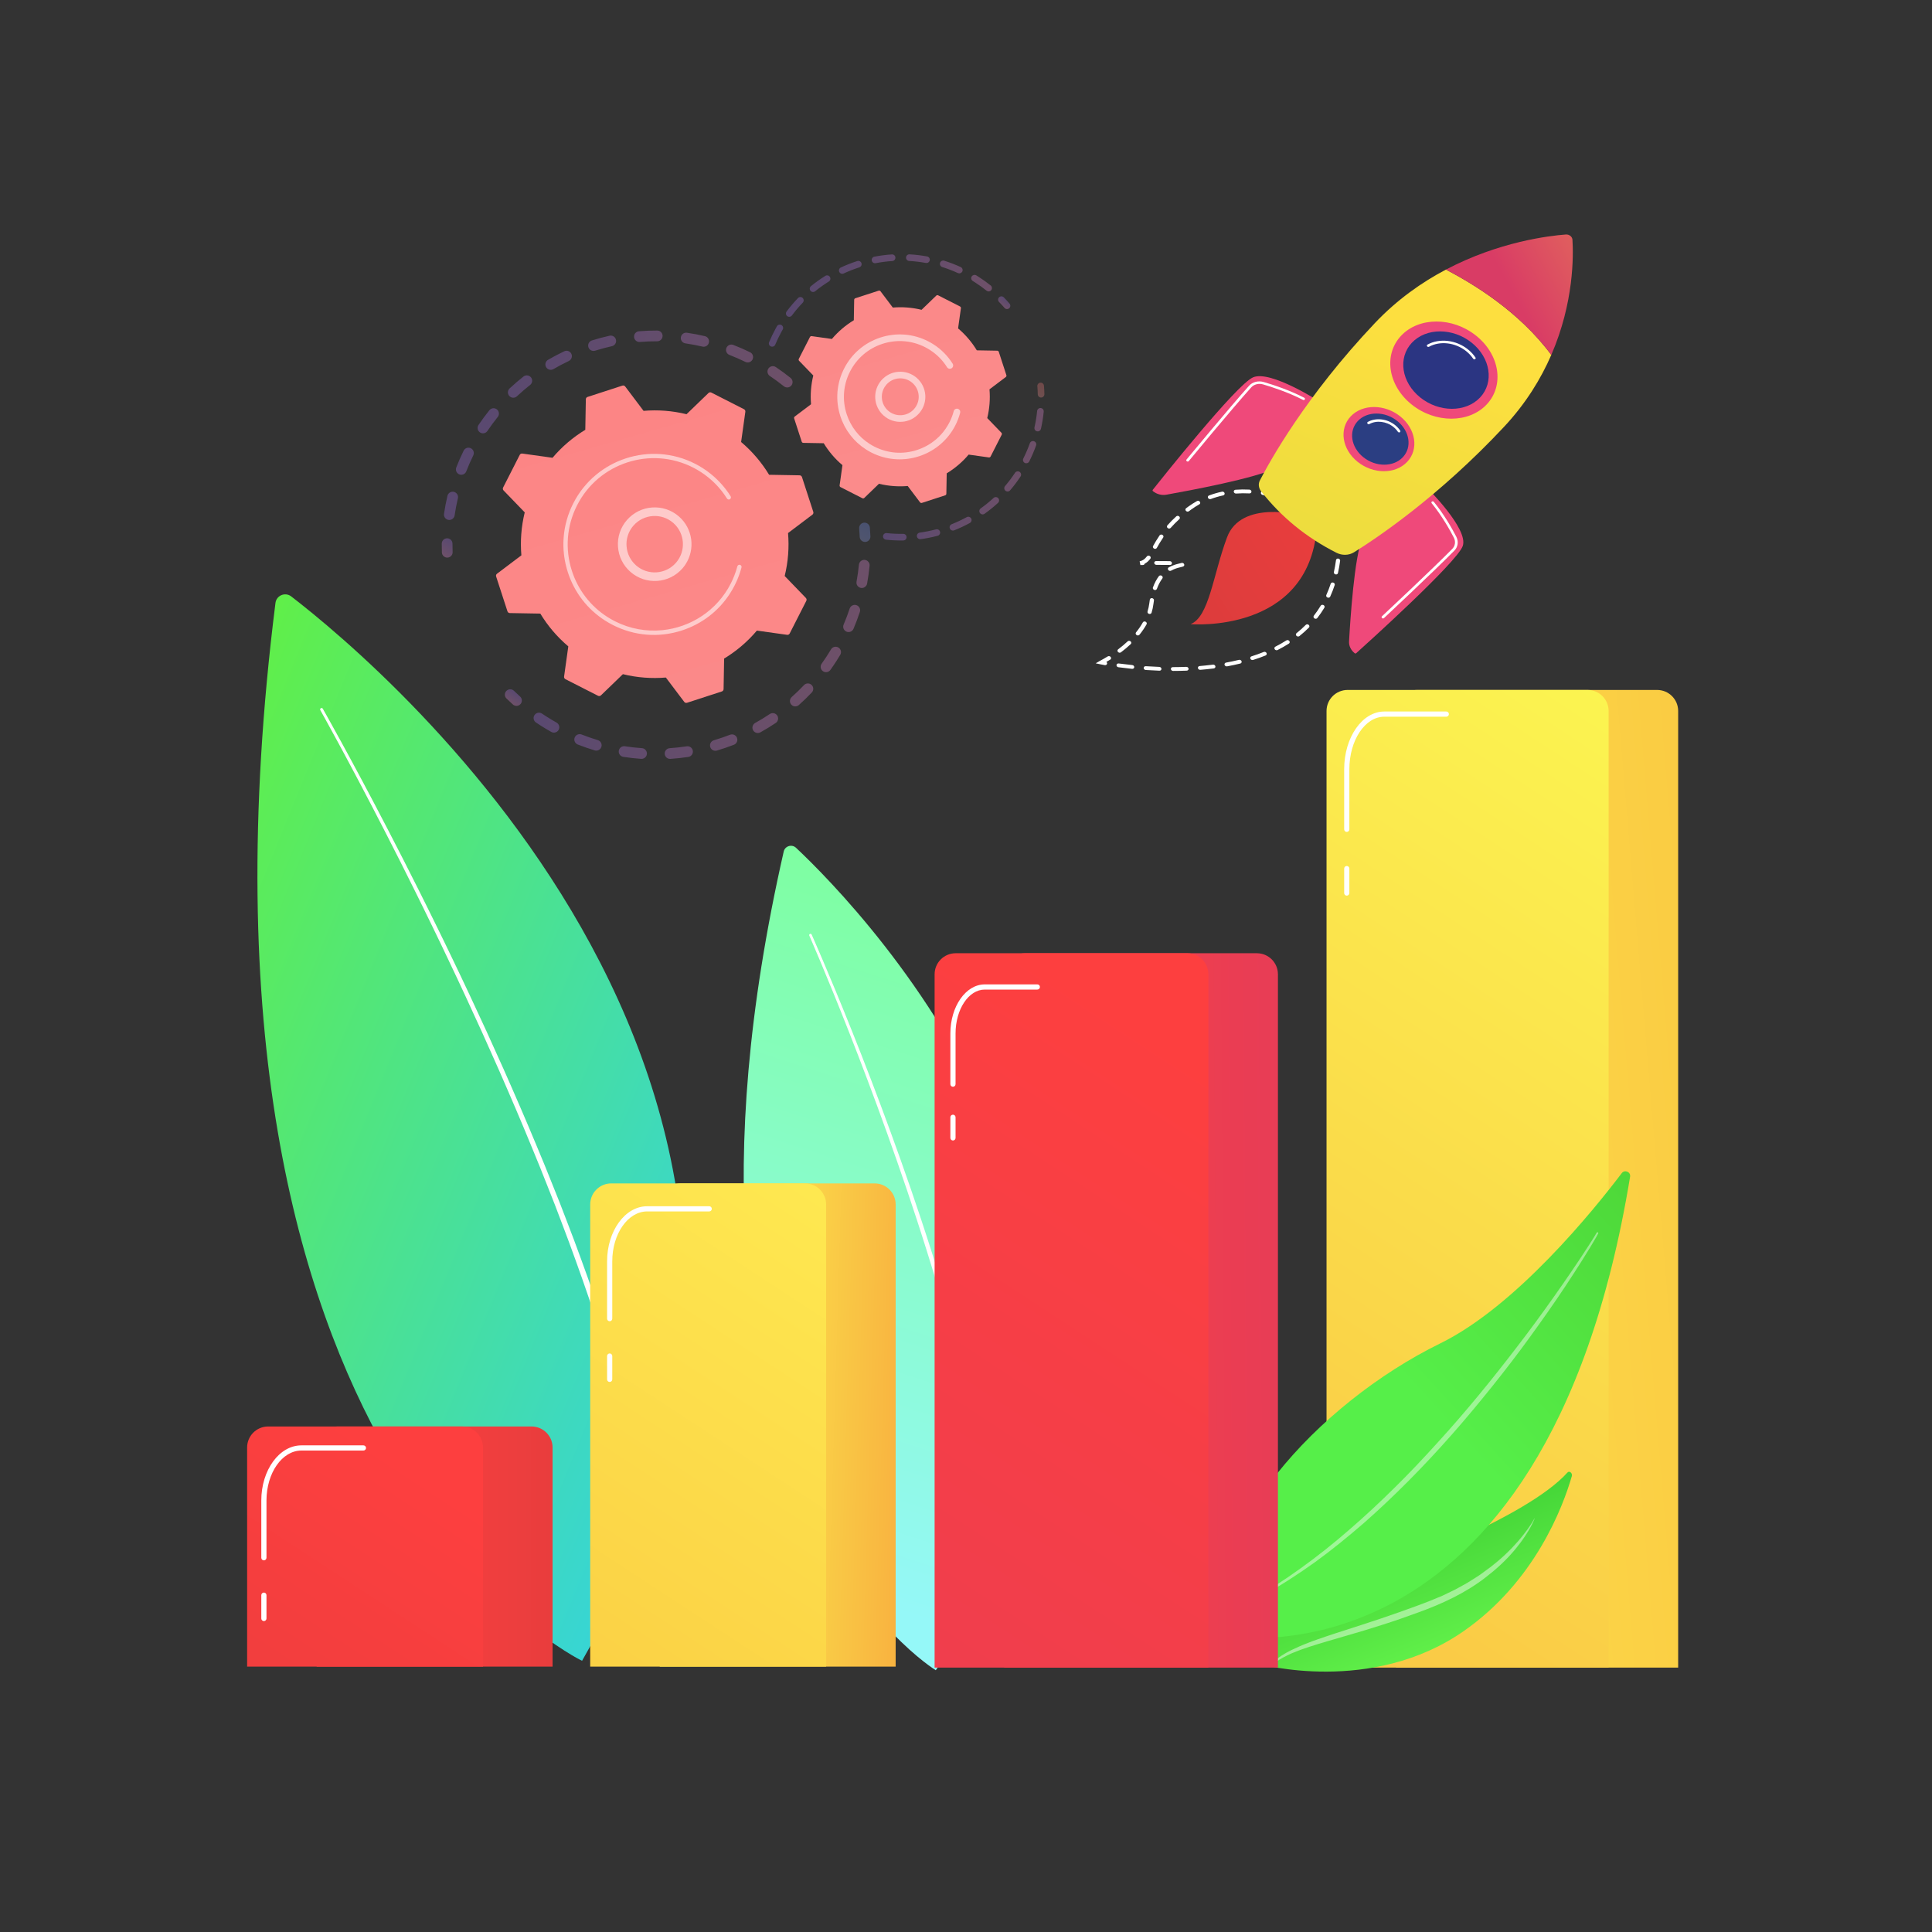 <svg width="1038" height="1038" viewBox="0 0 1038 1038" fill="none" xmlns="http://www.w3.org/2000/svg">
<rect x="0" y="0" width="1038" height="1038" fill="#333333" stroke="none"/>
<g clip-path="url(#clip0_2_598)">
<g opacity="0.3">
<path d="M425.196 207.091C424.199 208.333 422.383 208.532 421.142 207.535C418.728 205.598 416.195 203.737 413.612 202.004C412.306 201.127 411.946 199.367 412.794 198.05C412.804 198.034 412.814 198.018 412.825 198.002C413.712 196.68 415.503 196.328 416.826 197.215C419.545 199.04 422.212 200.998 424.752 203.038C425.914 203.97 426.162 205.619 425.373 206.844C425.319 206.928 425.261 207.011 425.196 207.091ZM400.461 194.431C397.668 193.066 394.789 191.809 391.903 190.692C390.419 190.117 389.68 188.447 390.254 186.962C390.836 185.473 392.5 184.739 393.985 185.314C397.021 186.488 400.052 187.812 402.992 189.247C404.423 189.946 405.016 191.673 404.317 193.104C404.266 193.208 404.21 193.308 404.149 193.403C403.369 194.615 401.788 195.079 400.461 194.431ZM377.411 186.215C374.392 185.509 371.306 184.926 368.236 184.481C366.66 184.253 365.567 182.79 365.795 181.214C366.025 179.64 367.486 178.546 369.062 178.773C372.295 179.241 375.546 179.856 378.724 180.599C380.275 180.962 381.238 182.514 380.876 184.064C380.798 184.395 380.667 184.699 380.493 184.968C379.852 185.965 378.631 186.5 377.411 186.215ZM353.102 183.361C349.998 183.347 346.857 183.469 343.766 183.721C342.179 183.85 340.787 182.667 340.658 181.081C340.53 179.493 341.712 178.102 343.298 177.972C346.552 177.707 349.858 177.58 353.126 177.593C354.718 177.6 356.004 178.896 355.997 180.489C355.994 181.058 355.827 181.589 355.54 182.035C355.024 182.836 354.124 183.365 353.102 183.361ZM328.763 185.994C325.741 186.668 322.704 187.482 319.738 188.413C318.218 188.889 316.6 188.044 316.123 186.525C315.646 185.004 316.492 183.386 318.011 182.911C321.131 181.931 324.326 181.075 327.507 180.365C329.061 180.018 330.602 180.997 330.949 182.552C331.124 183.335 330.962 184.115 330.56 184.741C330.164 185.356 329.534 185.822 328.763 185.994ZM305.613 193.946C302.811 195.274 300.031 196.739 297.35 198.301C295.974 199.103 294.208 198.637 293.407 197.261C292.605 195.885 293.07 194.12 294.446 193.317C297.267 191.673 300.195 190.132 303.144 188.734C304.583 188.052 306.302 188.666 306.985 190.105C307.428 191.04 307.323 192.093 306.802 192.903C306.52 193.341 306.118 193.707 305.613 193.946ZM240.987 279.333C239.412 279.102 238.321 277.638 238.552 276.062C239.025 272.834 239.646 269.582 240.397 266.399C240.762 264.849 242.316 263.888 243.866 264.255C245.415 264.62 246.375 266.173 246.01 267.723C245.296 270.745 244.707 273.833 244.259 276.898C244.197 277.319 244.048 277.704 243.832 278.04C243.239 278.961 242.143 279.502 240.987 279.333ZM284.815 206.824C282.379 208.741 279.997 210.787 277.735 212.907C276.572 213.996 274.747 213.936 273.659 212.774C272.569 211.611 272.635 209.791 273.792 208.698C276.175 206.466 278.683 204.311 281.249 202.293C282.5 201.308 284.313 201.524 285.298 202.776C286.079 203.768 286.105 205.114 285.458 206.12C285.289 206.382 285.074 206.62 284.815 206.824ZM246.782 254.877C245.299 254.299 244.564 252.627 245.141 251.143C246.325 248.103 247.656 245.074 249.095 242.14C249.791 240.705 251.524 240.12 252.954 240.821C254.384 241.522 254.974 243.25 254.273 244.68C252.905 247.469 251.64 250.348 250.516 253.237C250.444 253.421 250.355 253.593 250.252 253.753C249.525 254.882 248.082 255.383 246.782 254.877ZM267.42 224.025C265.476 226.437 263.61 228.965 261.875 231.54C260.985 232.861 259.194 233.21 257.872 232.32C256.569 231.441 256.212 229.684 257.058 228.369C257.069 228.352 257.081 228.334 257.093 228.318C258.918 225.607 260.882 222.945 262.928 220.406C263.928 219.166 265.744 218.971 266.984 219.97C268.142 220.903 268.389 222.55 267.601 223.773C267.545 223.859 267.484 223.943 267.42 224.025Z" fill="url(#paint0_linear_2_598)"/>
<path d="M242.722 298.259C243.029 297.781 243.2 297.208 243.178 296.597C243.124 295.111 243.102 293.6 243.108 292.104C243.117 290.512 241.832 289.213 240.24 289.206C238.647 289.198 237.347 290.482 237.342 292.076C237.334 293.649 237.358 295.239 237.414 296.803C237.471 298.394 238.807 299.639 240.398 299.582C241.379 299.547 242.228 299.026 242.722 298.259Z" fill="url(#paint1_linear_2_598)"/>
</g>
<g opacity="0.3">
<path d="M279.921 377.92C280.675 376.749 280.489 375.173 279.42 374.214C278.313 373.222 277.207 372.19 276.136 371.146C274.995 370.035 273.169 370.06 272.058 371.201C270.942 372.347 270.972 374.168 272.112 375.279C273.241 376.377 274.404 377.464 275.57 378.509C276.756 379.572 278.579 379.472 279.642 378.287C279.747 378.17 279.839 378.047 279.921 377.92Z" fill="url(#paint2_linear_2_598)"/>
<path d="M446.14 359.93C445.214 361.226 443.412 361.525 442.116 360.598C440.821 359.671 440.524 357.873 441.449 356.575C443.214 354.109 444.9 351.529 446.482 348.879C447.29 347.515 449.07 347.065 450.437 347.882C451.805 348.699 452.251 350.469 451.435 351.837C450.749 352.985 450.047 354.117 449.329 355.233C448.304 356.824 447.232 358.405 446.14 359.93ZM454.775 339.351C453.311 338.727 452.629 337.034 453.253 335.569C454.45 332.755 455.543 329.862 456.498 326.967C456.992 325.454 458.628 324.632 460.14 325.132C461.652 325.63 462.474 327.261 461.975 328.773C460.969 331.821 459.82 334.868 458.559 337.828C458.493 337.982 458.416 338.127 458.329 338.262C457.582 339.422 456.088 339.91 454.775 339.351ZM436.144 372.055C433.938 374.385 431.602 376.652 429.2 378.794C428.011 379.854 426.188 379.749 425.128 378.56C424.068 377.372 424.174 375.55 425.362 374.488C427.643 372.455 429.861 370.302 431.955 368.09C433.05 366.933 434.875 366.883 436.032 367.978C437.055 368.947 437.212 370.487 436.476 371.63C436.38 371.779 436.27 371.922 436.144 372.055ZM462.509 315.859C460.942 315.572 459.904 314.069 460.192 312.503C460.742 309.5 461.17 306.438 461.465 303.401C461.618 301.815 463.028 300.655 464.614 300.81C466.199 300.963 467.359 302.373 467.205 303.958C466.895 307.155 466.444 310.38 465.865 313.542C465.794 313.924 465.653 314.275 465.455 314.583C464.841 315.536 463.693 316.076 462.509 315.859ZM416.789 388.413C414.127 390.2 411.35 391.897 408.536 393.458C407.144 394.231 405.389 393.729 404.616 392.337C403.842 390.944 404.345 389.189 405.738 388.416C408.41 386.933 411.048 385.32 413.576 383.624C414.898 382.736 416.69 383.089 417.577 384.412C418.239 385.398 418.211 386.643 417.607 387.581C417.401 387.902 417.126 388.187 416.789 388.413ZM394.316 400.13C391.32 401.294 388.24 402.345 385.162 403.255C383.634 403.705 382.031 402.833 381.579 401.305C381.128 399.776 382.001 398.172 383.529 397.723C386.454 396.859 389.381 395.861 392.228 394.755C393.712 394.178 395.383 394.914 395.96 396.399C396.307 397.293 396.178 398.255 395.695 399.005C395.377 399.5 394.906 399.901 394.316 400.13ZM369.823 406.672C366.643 407.156 363.407 407.511 360.206 407.728C358.616 407.836 357.242 406.635 357.134 405.046C357.026 403.455 358.228 402.081 359.816 401.974C362.858 401.768 365.932 401.43 368.954 400.97C370.529 400.73 372 401.812 372.239 403.386C372.349 404.11 372.181 404.811 371.814 405.381C371.382 406.053 370.674 406.542 369.823 406.672ZM344.486 407.714C341.277 407.492 338.041 407.129 334.867 406.637C333.293 406.393 332.215 404.919 332.459 403.345C332.703 401.773 334.178 400.694 335.752 400.938C338.765 401.406 341.838 401.75 344.886 401.961C346.475 402.071 347.673 403.449 347.562 405.037C347.527 405.539 347.366 406.002 347.112 406.396C346.561 407.252 345.573 407.79 344.486 407.714ZM319.526 403.162C316.453 402.24 313.379 401.174 310.388 399.993C308.906 399.408 308.179 397.733 308.764 396.252C309.348 394.775 311.023 394.043 312.505 394.628C315.346 395.75 318.266 396.762 321.185 397.638C322.71 398.095 323.576 399.704 323.118 401.229C323.038 401.494 322.924 401.74 322.781 401.962C322.103 403.015 320.786 403.54 319.526 403.162ZM296.2 393.25C294.138 392.094 292.085 390.86 290.101 389.582C289.382 389.119 288.671 388.65 287.966 388.175C286.647 387.284 286.262 385.491 287.19 384.172C288.08 382.851 289.873 382.503 291.193 383.394C291.863 383.846 292.54 384.293 293.222 384.733C295.109 385.947 297.059 387.12 299.02 388.22C300.409 388.998 300.904 390.756 300.125 392.145C300.095 392.197 300.065 392.248 300.033 392.298C299.215 393.57 297.536 394 296.2 393.25Z" fill="url(#paint3_linear_2_598)"/>
<path d="M467.186 289.847C467.497 289.365 467.667 288.787 467.642 288.171C467.579 286.611 467.481 285.023 467.352 283.451C467.222 281.864 465.829 280.682 464.242 280.813C462.655 280.944 461.473 282.334 461.604 283.923C461.726 285.416 461.819 286.925 461.879 288.406C461.944 289.996 463.286 291.234 464.877 291.17C465.853 291.13 466.696 290.61 467.186 289.847Z" fill="url(#paint4_linear_2_598)"/>
</g>
<path d="M430.871 256.303C430.692 255.756 430.188 255.382 429.613 255.372L413.211 255.082C409.243 248.529 404.202 242.562 398.178 237.477L400.448 221.241C400.528 220.671 400.237 220.114 399.725 219.853L382.191 210.925C381.679 210.664 381.057 210.757 380.644 211.156L368.849 222.541C361.193 220.66 353.401 220.093 345.768 220.738L335.887 207.644C335.54 207.185 334.941 206.997 334.394 207.175L315.682 213.259C315.135 213.437 314.761 213.942 314.752 214.517L314.462 230.918C307.909 234.886 301.941 239.928 296.856 245.952L280.62 243.682C280.051 243.602 279.493 243.892 279.233 244.405L270.304 261.939C270.043 262.452 270.136 263.073 270.535 263.487L281.92 275.282C280.04 282.938 279.472 290.729 280.118 298.362L267.023 308.244C266.565 308.59 266.375 309.189 266.554 309.736L272.638 328.448C272.816 328.995 273.322 329.369 273.896 329.379L290.298 329.668C294.265 336.221 299.307 342.189 305.331 347.274L303.061 363.51C302.981 364.079 303.272 364.637 303.784 364.897L321.318 373.826C321.831 374.087 322.452 373.994 322.866 373.595L334.661 362.209C342.317 364.09 350.108 364.658 357.742 364.012L367.622 377.106C367.968 377.566 368.568 377.754 369.115 377.576L387.827 371.491C388.374 371.313 388.747 370.808 388.758 370.234L389.047 353.832C395.6 349.864 401.567 344.823 406.653 338.799L422.889 341.069C423.458 341.149 424.015 340.858 424.276 340.346L433.205 322.812C433.466 322.3 433.373 321.678 432.974 321.265L421.588 309.47C423.469 301.814 424.036 294.022 423.391 286.389L436.485 276.508C436.945 276.161 437.133 275.562 436.955 275.015L430.871 256.303Z" fill="url(#paint5_linear_2_598)"/>
<path opacity="0.56" d="M366.647 305.392C359.469 313.603 346.951 314.445 338.739 307.267C334.76 303.791 332.375 298.973 332.021 293.702C331.666 288.432 333.385 283.338 336.863 279.36C344.04 271.149 356.559 270.307 364.771 277.484C372.242 284.014 373.612 294.964 368.394 303.071C367.876 303.875 367.293 304.651 366.647 305.392ZM336.624 293.393C336.896 297.435 338.725 301.128 341.775 303.794C348.071 309.296 357.671 308.651 363.173 302.355C368.679 296.06 368.03 286.46 361.734 280.958C355.439 275.456 345.839 276.1 340.337 282.396C339.838 282.967 339.387 283.567 338.984 284.193C337.234 286.912 336.404 290.108 336.624 293.393Z" fill="white"/>
<path opacity="0.56" d="M392.195 318.874C393.091 317.481 393.922 316.036 394.684 314.54C394.924 314.07 395.156 313.595 395.381 313.116C396.488 310.758 397.406 308.315 398.12 305.826C398.13 305.792 398.139 305.758 398.149 305.724C398.176 305.628 398.203 305.531 398.23 305.434C398.282 305.247 398.333 305.058 398.383 304.87C398.514 304.374 398.302 303.869 397.893 303.605C397.794 303.541 397.682 303.491 397.562 303.459C396.947 303.296 396.317 303.665 396.153 304.28C395.315 307.449 394.129 310.548 392.628 313.493C385.181 328.122 370.978 337.101 355.737 338.576C347.26 339.397 338.462 337.896 330.326 333.753C328.899 333.027 327.519 332.234 326.192 331.378C317.255 325.624 310.624 317.043 307.293 306.798C303.467 295.031 304.451 282.478 310.066 271.452C321.665 248.68 349.607 239.601 372.368 251.191C373.772 251.906 375.134 252.689 376.449 253.537C382.15 257.207 386.984 262.085 390.587 267.836C390.68 267.984 390.801 268.104 390.94 268.193C391.303 268.427 391.785 268.446 392.177 268.201C392.716 267.86 392.882 267.151 392.541 266.61C388.758 260.573 383.684 255.451 377.699 251.598C376.318 250.708 374.889 249.887 373.416 249.136C349.519 236.966 320.176 246.516 308.01 270.404C302.115 281.98 301.082 295.158 305.1 307.512C308.596 318.267 315.557 327.275 324.939 333.317C326.333 334.214 327.781 335.046 329.279 335.809C340.855 341.704 354.034 342.738 366.387 338.721C377.144 335.222 386.154 328.258 392.195 318.874Z" fill="white"/>
<g opacity="0.3">
<path d="M542.539 165.232C542.956 164.584 542.918 163.715 542.387 163.103C541.398 161.959 540.36 160.83 539.303 159.747C538.617 159.044 537.49 159.03 536.785 159.717C536.077 160.402 536.068 161.532 536.754 162.236C537.762 163.267 538.75 164.344 539.695 165.435C540.338 166.178 541.462 166.259 542.207 165.616C542.339 165.501 542.449 165.372 542.539 165.232Z" fill="url(#paint6_linear_2_598)"/>
<path d="M532.554 155.887C531.94 156.655 530.82 156.782 530.051 156.167C528.11 154.619 526.068 153.153 523.981 151.809C523.541 151.526 523.095 151.247 522.646 150.971C521.809 150.456 521.547 149.359 522.062 148.521C522.58 147.748 523.673 147.421 524.513 147.936C524.983 148.225 525.448 148.517 525.909 148.814C528.097 150.222 530.239 151.76 532.273 153.384C532.994 153.959 533.149 154.98 532.661 155.739C532.628 155.789 532.592 155.838 532.554 155.887ZM514.665 146.713C511.928 145.461 509.089 144.366 506.227 143.462C505.288 143.165 504.769 142.166 505.065 141.227C505.362 140.295 506.362 139.769 507.3 140.066C510.3 141.013 513.277 142.16 516.147 143.473C517.041 143.883 517.435 144.94 517.026 145.835C516.99 145.913 516.948 145.988 516.902 146.059C516.43 146.792 515.48 147.086 514.665 146.713ZM497.448 141.28C494.492 140.737 491.471 140.375 488.467 140.203C487.486 140.146 486.735 139.304 486.791 138.323C486.848 137.337 487.688 136.589 488.671 136.646C491.821 136.827 494.991 137.208 498.09 137.776C499.057 137.954 499.699 138.882 499.521 139.849C499.477 140.085 499.39 140.301 499.267 140.491C498.888 141.08 498.179 141.414 497.448 141.28ZM479.422 140.244C476.418 140.443 473.399 140.831 470.453 141.397C469.485 141.581 468.552 140.949 468.367 139.983C468.183 139.019 468.814 138.084 469.78 137.898C472.872 137.304 476.035 136.898 479.186 136.689C480.167 136.623 481.016 137.368 481.082 138.349C481.106 138.744 481.002 139.119 480.802 139.429C480.507 139.887 480.007 140.205 479.422 140.244ZM461.689 143.639C458.825 144.563 455.993 145.672 453.268 146.935C452.377 147.35 451.317 146.961 450.903 146.069C450.489 145.176 450.875 144.117 451.77 143.704C454.625 142.379 457.595 141.217 460.595 140.248C461.531 139.947 462.535 140.461 462.837 141.396C463.007 141.925 462.917 142.475 462.639 142.909C462.424 143.243 462.096 143.507 461.689 143.639ZM445.317 151.237C442.767 152.827 440.293 154.591 437.962 156.483C437.199 157.103 436.077 156.986 435.457 156.222C434.838 155.459 434.954 154.341 435.718 153.716C438.161 151.733 440.757 149.882 443.432 148.214C444.267 147.694 445.366 147.948 445.886 148.782C446.262 149.386 446.233 150.129 445.872 150.69C445.734 150.904 445.549 151.093 445.317 151.237ZM431.307 162.603C429.231 164.763 427.264 167.084 425.46 169.5C424.871 170.287 423.755 170.449 422.967 169.86C422.179 169.273 422.029 168.166 422.605 167.367C424.498 164.835 426.561 162.402 428.737 160.135C429.419 159.426 430.547 159.403 431.256 160.085C431.88 160.684 431.972 161.63 431.521 162.332C431.46 162.427 431.389 162.517 431.307 162.603ZM414.179 186.138C413.271 185.759 412.844 184.716 413.224 183.808C414.274 181.296 415.481 178.798 416.805 176.39C417.004 176.023 417.208 175.661 417.414 175.299C417.875 174.436 418.991 174.149 419.846 174.64C420.7 175.128 420.995 176.216 420.507 177.07C420.312 177.408 420.121 177.75 419.931 178.1C418.663 180.404 417.512 182.787 416.509 185.182C416.468 185.281 416.419 185.374 416.363 185.461C415.904 186.174 414.987 186.477 414.179 186.138Z" fill="url(#paint7_linear_2_598)"/>
</g>
<g opacity="0.3">
<path d="M548.307 255.995C546.593 258.583 544.705 261.088 542.699 263.444C542.06 264.191 540.937 264.282 540.188 263.643C539.438 263.004 539.361 261.881 539.988 261.132C541.903 258.887 543.702 256.497 545.337 254.027C545.879 253.207 546.985 252.983 547.805 253.526C548.618 254.065 548.846 255.157 548.32 255.975C548.316 255.981 548.311 255.988 548.307 255.995ZM550.59 248.714C549.711 248.273 549.356 247.202 549.797 246.324C551.123 243.679 552.303 240.927 553.303 238.144C553.636 237.224 554.655 236.737 555.582 237.071C556.508 237.403 556.988 238.422 556.656 239.349C555.608 242.265 554.372 245.149 552.981 247.921C552.952 247.979 552.921 248.035 552.886 248.089C552.4 248.843 551.413 249.126 550.59 248.714ZM536.222 270.16C533.932 272.259 531.495 274.235 528.978 276.034C528.177 276.606 527.064 276.421 526.493 275.621C525.92 274.821 526.106 273.713 526.905 273.136C529.307 271.42 531.631 269.535 533.817 267.534C534.543 266.87 535.669 266.919 536.332 267.643C536.891 268.253 536.945 269.146 536.518 269.81C536.436 269.936 536.338 270.054 536.222 270.16ZM557.136 231.733C556.177 231.517 555.575 230.562 555.791 229.603C556.443 226.717 556.923 223.763 557.218 220.821C557.318 219.844 558.191 219.13 559.167 219.227C560.146 219.325 560.861 220.198 560.762 221.177C560.454 224.262 559.95 227.362 559.266 230.388C559.218 230.597 559.136 230.789 559.026 230.96C558.632 231.571 557.886 231.902 557.136 231.733ZM521.077 280.981C518.357 282.463 515.516 283.795 512.634 284.939C511.72 285.302 510.684 284.854 510.321 283.94C509.958 283.026 510.404 281.99 511.32 281.627C514.069 280.537 516.778 279.267 519.372 277.852C520.236 277.381 521.317 277.699 521.789 278.564C522.112 279.156 522.063 279.852 521.721 280.381C521.566 280.624 521.349 280.833 521.077 280.981ZM503.776 287.853C500.773 288.643 497.696 289.256 494.629 289.678C493.655 289.812 492.757 289.132 492.623 288.157C492.488 287.184 493.169 286.284 494.145 286.15C497.069 285.747 500.005 285.161 502.871 284.408C503.822 284.158 504.796 284.727 505.046 285.678C505.178 286.181 505.082 286.69 504.821 287.096C504.588 287.457 504.225 287.736 503.776 287.853ZM485.326 290.386C482.22 290.434 479.083 290.291 476.005 289.963C475.026 289.858 474.318 288.98 474.423 288.002C474.527 287.024 475.406 286.317 476.382 286.42C479.318 286.735 482.309 286.871 485.27 286.823C486.254 286.808 487.064 287.594 487.079 288.577C487.085 288.942 486.98 289.282 486.797 289.567C486.485 290.051 485.945 290.376 485.326 290.386Z" fill="url(#paint8_linear_2_598)"/>
<path d="M560.844 212.772C561.03 212.483 561.134 212.138 561.126 211.768C561.091 210.244 561.011 208.714 560.888 207.221C560.807 206.241 559.947 205.51 558.967 205.591C557.989 205.674 557.259 206.531 557.337 207.512C557.455 208.936 557.531 210.396 557.565 211.85C557.587 212.834 558.404 213.613 559.386 213.59C560 213.575 560.535 213.252 560.844 212.772Z" fill="url(#paint9_linear_2_598)"/>
</g>
<path d="M536.624 189.041C536.505 188.675 536.167 188.425 535.782 188.418L524.807 188.224C522.152 183.84 518.778 179.847 514.747 176.444L516.266 165.58C516.319 165.199 516.125 164.826 515.782 164.651L504.049 158.676C503.707 158.502 503.29 158.564 503.014 158.831L495.121 166.45C489.998 165.191 484.785 164.811 479.677 165.243L473.065 156.481C472.833 156.174 472.432 156.048 472.066 156.167L459.545 160.238C459.179 160.357 458.929 160.695 458.922 161.08L458.728 172.055C454.343 174.71 450.35 178.084 446.947 182.115L436.083 180.596C435.702 180.543 435.329 180.737 435.154 181.08L429.179 192.813C429.005 193.156 429.067 193.571 429.334 193.848L436.953 201.741C435.694 206.864 435.315 212.078 435.747 217.186L426.985 223.797C426.678 224.029 426.551 224.43 426.67 224.796L430.742 237.317C430.861 237.683 431.199 237.933 431.584 237.94L442.559 238.134C445.214 242.519 448.588 246.512 452.619 249.915L451.099 260.779C451.046 261.16 451.24 261.533 451.583 261.707L463.316 267.682C463.659 267.857 464.075 267.795 464.352 267.527L472.244 259.909C477.367 261.167 482.581 261.547 487.689 261.115L494.301 269.877C494.533 270.184 494.934 270.31 495.3 270.192L507.821 266.12C508.187 266.001 508.437 265.663 508.444 265.278L508.638 254.303C513.023 251.648 517.016 248.274 520.419 244.243L531.283 245.762C531.664 245.815 532.037 245.621 532.211 245.278L538.186 233.545C538.361 233.202 538.298 232.786 538.031 232.51L530.413 224.617C531.671 219.494 532.051 214.28 531.619 209.173L540.381 202.56C540.688 202.329 540.815 201.927 540.696 201.562L536.624 189.041Z" fill="url(#paint10_linear_2_598)"/>
<path opacity="0.56" d="M493.827 222.044C491.459 224.755 488.177 226.381 484.586 226.621C480.996 226.863 477.527 225.692 474.817 223.323C469.224 218.435 468.654 209.922 473.539 204.312C478.43 198.72 486.957 198.147 492.548 203.035C495.258 205.403 496.883 208.685 497.125 212.275C497.321 215.194 496.583 218.032 495.028 220.448C494.67 221.004 494.269 221.538 493.827 222.044ZM477.16 220.641C479.154 222.383 481.706 223.245 484.348 223.067C486.988 222.89 489.402 221.694 491.144 219.701C492.884 217.706 493.747 215.156 493.57 212.513C493.393 209.873 492.196 207.459 490.204 205.717C486.09 202.121 479.818 202.543 476.221 206.656C475.897 207.028 475.605 207.416 475.346 207.819C472.731 211.881 473.418 217.37 477.16 220.641Z" fill="white"/>
<path opacity="0.56" d="M511.609 231.427C512.219 230.479 512.786 229.493 513.309 228.468C514.346 226.433 515.177 224.29 515.78 222.094C515.806 221.995 515.833 221.896 515.859 221.798C516.062 221.032 515.735 220.252 515.104 219.845C514.95 219.746 514.778 219.669 514.593 219.62C513.642 219.368 512.671 219.939 512.416 220.887C511.873 222.942 511.104 224.949 510.135 226.85L510.134 226.851C510.082 226.956 510.027 227.06 509.973 227.163C507.637 231.643 504.274 235.371 500.189 238.117C497.972 239.607 495.54 240.808 492.942 241.679C492.921 241.686 492.9 241.693 492.879 241.7C492.814 241.721 492.75 241.743 492.685 241.764C485.067 244.24 476.94 243.603 469.802 239.968C468.878 239.498 467.986 238.985 467.126 238.431C461.341 234.706 457.048 229.15 454.891 222.518C452.414 214.899 453.053 206.774 456.687 199.636C460.322 192.504 466.52 187.203 474.137 184.724C481.755 182.248 489.882 182.885 497.02 186.52C497.928 186.982 498.81 187.49 499.661 188.037C503.352 190.414 506.48 193.571 508.813 197.294C508.957 197.523 509.143 197.709 509.357 197.845C509.919 198.207 510.664 198.236 511.267 197.858C512.099 197.333 512.354 196.237 511.831 195.402C509.221 191.236 505.719 187.703 501.592 185.044C500.638 184.43 499.653 183.863 498.637 183.345C490.649 179.278 481.558 178.565 473.034 181.337C464.513 184.109 457.576 190.026 453.513 198.019C449.445 206.005 448.731 215.096 451.504 223.619C453.916 231.04 458.719 237.255 465.192 241.422C466.152 242.041 467.152 242.616 468.184 243.142C483.647 251.014 502.412 245.714 511.609 231.427Z" fill="white"/>
<path d="M156.456 320.432C205.885 358.468 484.495 591.565 312.722 892.299C312.722 892.299 89.8 786.059 147.999 323.939C148.508 319.896 153.227 317.947 156.456 320.432Z" fill="url(#paint11_linear_2_598)"/>
<path d="M173.433 380.78C173.433 380.78 188.227 406.762 208.843 446.569C211.406 451.553 214.075 456.743 216.838 462.116C219.56 467.509 222.375 473.084 225.268 478.816C228.123 484.567 231.092 490.457 234.04 496.521C235.524 499.548 237.023 502.608 238.536 505.698C240.029 508.797 241.537 511.926 243.057 515.081C249.148 527.698 255.273 540.817 261.424 554.18C264.453 560.884 267.505 567.642 270.569 574.425C273.55 581.246 276.619 588.061 279.549 594.936C282.478 601.812 285.47 608.661 288.288 615.553C289.715 618.991 291.139 622.423 292.558 625.844C293.972 629.269 295.32 632.708 296.697 636.12C298.062 639.536 299.423 642.939 300.776 646.325C302.087 649.728 303.392 653.114 304.688 656.48C307.322 663.195 309.763 669.891 312.184 676.469C317.015 689.631 321.427 702.451 325.404 714.677C329.368 726.907 332.907 738.542 335.898 749.364C337.483 754.75 338.778 759.974 340.047 764.933C340.681 767.412 341.299 769.828 341.9 772.176C342.472 774.532 342.961 776.837 343.472 779.062C344.451 783.52 345.466 787.672 346.228 791.55C346.968 795.433 347.648 799 348.261 802.221C348.565 803.833 348.852 805.358 349.123 806.793C349.341 808.238 349.546 809.593 349.736 810.854C350.118 813.375 350.442 815.52 350.705 817.258C351.23 820.735 351.51 822.59 351.51 822.59C351.66 823.581 350.978 824.506 349.987 824.656C348.996 824.806 348.071 824.124 347.921 823.132L347.92 823.125L347.909 823.049C347.909 823.049 347.638 821.21 347.132 817.762C346.88 816.038 346.568 813.912 346.201 811.412C346.018 810.162 345.821 808.818 345.611 807.385C345.349 805.96 345.07 804.445 344.776 802.845C344.18 799.644 343.521 796.101 342.804 792.243C342.064 788.39 341.073 784.257 340.119 779.822C339.622 777.609 339.146 775.316 338.587 772.97C337.999 770.632 337.395 768.226 336.775 765.757C335.534 760.817 334.269 755.614 332.714 750.244C329.783 739.457 326.309 727.849 322.411 715.641C318.5 703.437 314.156 690.633 309.394 677.482C307.008 670.908 304.601 664.217 302.002 657.503C300.723 654.139 299.436 650.754 298.142 647.353C296.806 643.967 295.463 640.564 294.114 637.149C292.755 633.737 291.425 630.298 290.029 626.873C288.627 623.451 287.22 620.018 285.81 616.579C283.027 609.686 280.069 602.834 277.175 595.955C274.279 589.076 271.243 582.257 268.296 575.431C265.265 568.642 262.246 561.88 259.251 555.17C253.164 541.794 247.103 528.662 241.073 516.03C239.568 512.871 238.076 509.738 236.597 506.635C235.098 503.541 233.614 500.477 232.146 497.446C229.226 491.375 226.286 485.477 223.458 479.718C220.592 473.978 217.804 468.394 215.107 462.993C212.37 457.613 209.725 452.414 207.186 447.424C202.075 437.46 197.338 428.351 193.084 420.308C188.841 412.259 185.086 405.271 181.981 399.524C175.757 388.035 172.095 381.536 172.095 381.536C171.886 381.166 172.017 380.697 172.387 380.489C172.757 380.28 173.225 380.41 173.433 380.78Z" fill="white"/>
<path d="M427.689 455.497C462.052 487.787 654.35 683.861 502.77 897.36C502.77 897.36 342.944 800.866 421.066 457.507C421.749 454.503 425.444 453.387 427.689 455.497Z" fill="url(#paint12_linear_2_598)"/>
<path d="M436.08 502.117C436.08 502.117 445.289 522.763 457.857 554.241C461.002 562.109 464.352 570.655 467.83 579.72C471.292 588.791 474.917 598.367 478.532 608.325C482.181 618.269 485.82 628.593 489.46 639.104C491.242 644.373 493.039 649.684 494.843 655.015C496.581 660.368 498.386 665.723 500.083 671.113C501.778 676.504 503.523 681.879 505.133 687.274C505.952 689.967 506.77 692.655 507.585 695.335C508.372 698.023 509.157 700.704 509.939 703.374C510.714 706.046 511.485 708.707 512.254 711.355C512.989 714.013 513.719 716.657 514.446 719.286C515.931 724.535 517.273 729.754 518.608 734.884C521.269 745.146 523.641 755.121 525.73 764.617C527.808 774.115 529.61 783.135 531.061 791.502C531.855 795.673 532.443 799.701 533.031 803.528C533.325 805.442 533.612 807.306 533.89 809.118C534.146 810.934 534.344 812.705 534.563 814.418C534.971 817.847 535.427 821.047 535.714 824.024C535.984 827.002 536.232 829.738 536.455 832.209C536.564 833.445 536.668 834.615 536.765 835.715C536.822 836.82 536.877 837.855 536.927 838.819C537.027 840.745 537.112 842.384 537.182 843.713C537.32 846.37 537.393 847.788 537.393 847.788C537.44 848.689 536.748 849.457 535.847 849.504C534.946 849.551 534.177 848.859 534.131 847.958L534.13 847.95L534.127 847.88C534.127 847.88 534.061 846.478 533.938 843.849C533.876 842.534 533.8 840.912 533.711 839.006C533.666 838.053 533.618 837.028 533.567 835.935C533.477 834.844 533.38 833.685 533.278 832.459C533.069 830.009 532.838 827.296 532.586 824.342C532.318 821.389 531.88 818.208 531.494 814.802C531.285 813.101 531.098 811.342 530.853 809.537C530.585 807.734 530.31 805.88 530.028 803.977C529.463 800.17 528.9 796.163 528.131 792.009C526.731 783.678 524.984 774.689 522.963 765.217C520.932 755.746 518.62 745.792 516.019 735.545C514.714 730.422 513.403 725.21 511.949 719.966C511.238 717.34 510.523 714.698 509.803 712.043C509.051 709.396 508.294 706.737 507.535 704.067C506.769 701.398 505.999 698.719 505.228 696.032C504.428 693.353 503.626 690.667 502.823 687.974C501.244 682.582 499.53 677.206 497.865 671.816C496.2 666.425 494.425 661.069 492.717 655.715C490.944 650.382 489.177 645.069 487.425 639.798C483.844 629.282 480.264 618.951 476.67 608.999C473.111 599.034 469.539 589.448 466.127 580.368C462.7 571.293 459.398 562.737 456.296 554.859C443.903 523.342 434.814 502.676 434.814 502.676C434.66 502.326 434.819 501.918 435.168 501.764C435.517 501.611 435.925 501.77 436.08 502.117Z" fill="white"/>
<path d="M901.625 895.939H750.071V381.994C750.071 375.747 755.135 370.684 761.381 370.684H890.315C896.562 370.684 901.625 375.747 901.625 381.994V895.939Z" fill="url(#paint13_linear_2_598)"/>
<path d="M864.26 895.939H712.705V381.994C712.705 375.747 717.769 370.684 724.015 370.684H852.95C859.196 370.684 864.26 375.747 864.26 381.994V895.939Z" fill="url(#paint14_linear_2_598)"/>
<path d="M723.573 446.969C722.804 446.969 722.182 446.346 722.182 445.577V413.293C722.182 396.189 731.846 382.273 743.726 382.273H777.054C777.822 382.273 778.445 382.896 778.445 383.665C778.445 384.434 777.822 385.057 777.054 385.057H743.726C733.381 385.057 724.965 397.723 724.965 413.293V445.577C724.965 446.346 724.342 446.969 723.573 446.969Z" fill="white"/>
<path d="M723.573 481.201C722.804 481.201 722.182 480.578 722.182 479.81V466.656C722.182 465.887 722.805 465.265 723.573 465.265C724.342 465.265 724.965 465.887 724.965 466.656V479.81C724.965 480.578 724.342 481.201 723.573 481.201Z" fill="white"/>
<path d="M676.63 894.009C676.63 894.009 685.106 867.761 717.385 854.568C747.334 842.327 819.869 815.842 842.184 791.105C843.173 790.009 844.949 791.501 844.499 793.053C839.674 809.709 824.624 849.789 786.272 876.434C736.815 910.793 676.63 894.009 676.63 894.009Z" fill="url(#paint15_linear_2_598)"/>
<path opacity="0.45" d="M824.543 815.831C823.249 819.001 821.537 821.99 819.662 824.862C817.798 827.749 815.683 830.462 813.485 833.112C809.032 838.367 803.93 843.063 798.457 847.26C787.58 855.784 774.794 861.7 761.969 866.318C758.762 867.499 755.538 868.635 752.315 869.768C749.082 870.874 745.84 871.954 742.583 872.984C739.334 874.039 736.07 875.035 732.809 876.044L722.995 878.928C716.461 880.856 709.903 882.668 703.468 884.773C700.237 885.796 697.075 886.974 693.968 888.282C690.901 889.664 687.914 891.213 685.152 893.138L685.139 893.147C684.928 893.294 684.639 893.242 684.492 893.032C684.353 892.832 684.394 892.561 684.577 892.408C687.244 890.204 690.197 888.37 693.271 886.802C696.362 885.285 699.518 883.901 702.721 882.682L705.122 881.756L707.541 880.901C709.153 880.325 710.77 879.772 712.389 879.232C715.622 878.124 718.868 877.086 722.112 876.044C728.594 873.948 735.069 871.875 741.51 869.712C747.949 867.543 754.358 865.302 760.731 862.961C763.895 861.749 767.126 860.622 770.2 859.294L774.864 857.372C776.392 856.675 777.89 855.913 779.406 855.187C780.919 854.455 782.441 853.74 783.887 852.884L788.299 850.444C789.742 849.583 791.142 848.654 792.567 847.762C793.272 847.305 793.998 846.876 794.686 846.395L796.735 844.928C802.237 841.065 807.42 836.717 812.111 831.864C813.236 830.611 814.441 829.419 815.537 828.134C816.629 826.847 817.745 825.572 818.759 824.217C820.841 821.552 822.806 818.769 824.438 815.785C824.451 815.756 824.486 815.744 824.514 815.757C824.541 815.769 824.552 815.803 824.543 815.831Z" fill="white"/>
<path d="M875.795 632.213C876.218 629.64 872.903 628.207 871.327 630.284C856.094 650.375 814.499 701.804 773.805 721.761C707.546 754.254 644.305 824.488 657.146 878.825C657.146 878.825 829.701 912.596 875.795 632.213Z" fill="url(#paint16_linear_2_598)"/>
<path opacity="0.43" d="M858.666 662.694C858.316 663.415 857.973 663.976 857.63 664.599L856.579 666.411L854.44 670.007C852.997 672.393 851.518 674.757 850.039 677.12C847.064 681.836 844.03 686.515 840.954 691.166C834.782 700.456 828.359 709.576 821.8 718.598C815.254 727.631 808.452 736.478 801.466 745.178C794.472 753.871 787.353 762.468 779.954 770.827C765.191 787.57 749.498 803.521 732.742 818.301C724.286 825.598 715.635 832.679 706.591 839.243C697.502 845.737 688.133 851.849 678.358 857.245C678.134 857.369 677.852 857.288 677.728 857.063C677.607 856.845 677.681 856.571 677.893 856.443L677.898 856.44C687.407 850.67 696.591 844.404 705.448 837.7C714.326 831.022 722.808 823.834 731.089 816.437C739.371 809.033 747.355 801.299 755.157 793.39C762.96 785.476 770.427 777.241 777.853 768.971C792.637 752.361 806.521 734.965 819.926 717.212C826.61 708.319 833.114 699.29 839.458 690.15C842.638 685.585 845.777 680.99 848.857 676.357L853.424 669.373L855.671 665.859L856.774 664.092C857.125 663.508 857.514 662.884 857.799 662.364L857.849 662.273C857.971 662.05 858.251 661.968 858.473 662.09C858.689 662.209 858.772 662.475 858.666 662.694Z" fill="white"/>
<path d="M686.593 895.939H539.5V523.452C539.5 517.206 544.563 512.142 550.81 512.142H675.283C681.53 512.142 686.593 517.206 686.593 523.452L686.593 895.939Z" fill="url(#paint17_linear_2_598)"/>
<path d="M649.228 895.939H502.134V523.452C502.134 517.206 507.198 512.142 513.444 512.142H637.917C644.164 512.142 649.227 517.206 649.227 523.452L649.228 895.939Z" fill="url(#paint18_linear_2_598)"/>
<path d="M511.996 583.881C511.227 583.881 510.604 583.258 510.604 582.489V555.26C510.604 540.714 518.891 528.88 529.078 528.88H557.326C558.095 528.88 558.717 529.503 558.717 530.272C558.717 531.04 558.094 531.663 557.326 531.663H529.078C520.426 531.663 513.388 542.249 513.388 555.26V582.489C513.388 583.258 512.765 583.881 511.996 583.881Z" fill="white"/>
<path d="M511.996 612.753C511.227 612.753 510.604 612.13 510.604 611.361V600.268C510.604 599.499 511.227 598.876 511.996 598.876C512.765 598.876 513.388 599.499 513.388 600.268V611.361C513.388 612.13 512.765 612.753 511.996 612.753Z" fill="white"/>
<path d="M481.207 895.413H354.459V647.112C354.459 640.865 359.523 635.802 365.769 635.802H469.897C476.143 635.802 481.207 640.866 481.207 647.112L481.207 895.413Z" fill="url(#paint19_linear_2_598)"/>
<path d="M443.841 895.413H317.094V647.112C317.094 640.865 322.158 635.802 328.404 635.802H432.531C438.778 635.802 443.841 640.866 443.841 647.112L443.841 895.413Z" fill="url(#paint20_linear_2_598)"/>
<path d="M327.557 709.86C326.788 709.86 326.165 709.237 326.165 708.468V677.701C326.165 661.365 335.83 648.075 347.709 648.075H381.037C381.806 648.075 382.429 648.698 382.429 649.466C382.429 650.235 381.806 650.858 381.037 650.858H347.709C337.364 650.858 328.948 662.9 328.948 677.701V708.468C328.948 709.237 328.326 709.86 327.557 709.86Z" fill="white"/>
<path d="M327.557 742.482C326.788 742.482 326.165 741.859 326.165 741.091V728.556C326.165 727.787 326.788 727.164 327.557 727.164C328.326 727.164 328.948 727.787 328.948 728.556V741.091C328.948 741.859 328.326 742.482 327.557 742.482Z" fill="white"/>
<path d="M296.882 895.413H170.134V777.707C170.134 771.461 175.198 766.397 181.444 766.397H285.572C291.818 766.397 296.882 771.461 296.882 777.707L296.882 895.413Z" fill="url(#paint21_linear_2_598)"/>
<path d="M259.516 895.413H132.769V777.707C132.769 771.461 137.832 766.397 144.079 766.397H248.206C254.452 766.397 259.516 771.461 259.516 777.707L259.516 895.413Z" fill="url(#paint22_linear_2_598)"/>
<path d="M141.779 838.33C141.01 838.33 140.387 837.707 140.387 836.938V806.171C140.387 789.836 150.052 776.545 161.932 776.545H195.26C196.028 776.545 196.651 777.168 196.651 777.937C196.651 778.705 196.028 779.328 195.26 779.328H161.932C151.587 779.328 143.171 791.37 143.171 806.171V836.938C143.17 837.707 142.548 838.33 141.779 838.33Z" fill="white"/>
<path d="M141.779 870.952C141.01 870.952 140.387 870.33 140.387 869.561V857.026C140.387 856.257 141.01 855.634 141.779 855.634C142.548 855.634 143.171 856.257 143.171 857.026V869.561C143.171 870.329 142.548 870.952 141.779 870.952Z" fill="white"/>
<path d="M588.675 356.381L590.928 355.076C590.991 355.038 591.118 354.97 591.305 354.871C591.964 354.52 593.337 353.789 595.168 352.665C595.664 352.361 596.362 352.5 596.73 352.975C597.098 353.451 596.994 354.082 596.499 354.385C595.718 354.865 595.019 355.274 594.419 355.616C594.697 355.848 594.856 356.194 594.807 356.544C594.732 357.098 594.174 357.459 593.561 357.351C592.157 357.102 591.397 356.945 591.397 356.945L588.675 356.381ZM599.883 357.609C599.862 357.515 599.856 357.42 599.864 357.322C599.913 356.765 600.45 356.38 601.064 356.462C603.444 356.783 605.887 357.071 608.322 357.316C608.938 357.378 609.419 357.88 609.392 358.444C609.366 359.004 608.847 359.409 608.232 359.346C605.767 359.098 603.298 358.808 600.891 358.483C600.383 358.414 599.98 358.049 599.883 357.609ZM600.408 349.801C600.331 349.452 600.45 349.09 600.756 348.859C602.586 347.478 604.307 346.032 605.868 344.561C606.283 344.171 606.988 344.185 607.446 344.591C607.898 344.999 607.936 345.646 607.521 346.035C605.907 347.555 604.134 349.047 602.247 350.471C601.788 350.817 601.081 350.738 600.67 350.292C600.534 350.144 600.446 349.975 600.408 349.801ZM610.18 340.526C610.12 340.256 610.176 339.974 610.359 339.747C611.776 337.998 613.005 336.197 614.013 334.392C614.284 333.904 614.954 333.739 615.506 334.022C616.061 334.307 616.288 334.932 616.015 335.419C614.957 337.314 613.668 339.204 612.186 341.034C611.831 341.472 611.135 341.539 610.632 341.184C610.388 341.012 610.235 340.775 610.18 340.526ZM614.491 359.084C614.475 359.015 614.468 358.944 614.468 358.872C614.471 358.309 614.974 357.887 615.591 357.929C618.012 358.094 620.457 358.219 622.857 358.302C623.472 358.324 623.987 358.799 624.008 359.36C624.028 359.924 623.544 360.365 622.927 360.343C620.501 360.259 618.028 360.133 615.579 359.966C615.041 359.93 614.594 359.553 614.491 359.084ZM616.523 328.988C616.489 328.833 616.494 328.672 616.541 328.516C616.989 327.053 617.309 325.559 617.495 324.075C617.577 323.414 617.669 322.775 617.771 322.156C617.862 321.605 618.43 321.257 619.039 321.379C619.647 321.5 620.071 322.043 619.979 322.596C619.881 323.191 619.792 323.806 619.713 324.443C619.514 326.031 619.173 327.628 618.695 329.19C618.533 329.722 617.918 330.003 617.323 329.817C616.903 329.685 616.605 329.357 616.523 328.988ZM612.698 303.586L612.293 301.565C613.845 301.266 615.012 300.474 616.198 298.916C616.539 298.468 617.231 298.384 617.745 298.728C618.259 299.07 618.4 299.712 618.059 300.16C617.12 301.393 616.14 302.267 615.02 302.844C614.912 303.253 614.523 303.552 614.031 303.561L612.698 303.586ZM619.405 316.126C619.368 315.957 619.376 315.78 619.438 315.611C620.277 313.298 621.351 311.259 622.629 309.548C622.965 309.099 623.656 309.009 624.174 309.349C624.691 309.688 624.836 310.329 624.501 310.78C623.329 312.346 622.341 314.228 621.562 316.373C621.372 316.896 620.742 317.15 620.155 316.94C619.759 316.797 619.483 316.479 619.405 316.126ZM629.098 359.581C629.089 359.537 629.083 359.492 629.078 359.446C629.036 358.882 629.499 358.424 630.113 358.424C632.544 358.421 634.977 358.371 637.344 358.277C637.958 358.253 638.504 358.691 638.578 359.255C638.647 359.818 638.206 360.294 637.595 360.319C635.196 360.413 632.732 360.463 630.272 360.466C629.706 360.467 629.209 360.082 629.098 359.581ZM620.145 302.597C620.135 302.554 620.13 302.51 620.126 302.465C620.08 301.901 620.542 301.441 621.157 301.439C623.994 301.428 626.464 301.444 628.497 301.486C629.112 301.499 629.627 301.971 629.663 302.53C629.692 303.094 629.217 303.541 628.601 303.528C626.588 303.486 624.138 303.47 621.321 303.482C620.755 303.484 620.255 303.099 620.145 302.597ZM619.433 293.996C619.385 293.779 619.41 293.552 619.524 293.347C620.495 291.613 621.591 289.719 623.024 287.627C623.341 287.164 624.026 287.05 624.556 287.373C625.084 287.696 625.254 288.333 624.939 288.795C623.547 290.828 622.477 292.678 621.527 294.376C621.254 294.863 620.584 295.028 620.032 294.744C619.711 294.579 619.5 294.298 619.433 293.996ZM627.489 305.839C627.401 305.445 627.57 305.038 627.952 304.823C630.191 303.561 632.308 303.065 633.573 302.768C633.969 302.675 634.29 302.603 634.516 302.524C635.045 302.268 635.795 302.444 636.11 302.947C636.426 303.447 636.318 304.04 635.788 304.295C635.693 304.34 635.577 304.389 635.44 304.437C635.159 304.536 634.76 304.633 634.266 304.749C633.041 305.036 631.19 305.47 629.215 306.583C628.707 306.87 628.011 306.708 627.662 306.222C627.575 306.1 627.518 305.971 627.489 305.839ZM643.619 358.997C643.616 358.982 643.612 358.967 643.609 358.952C643.512 358.39 643.928 357.894 644.536 357.844C646.675 357.668 648.802 357.45 650.859 357.196L651.668 357.094C652.271 357.017 652.863 357.407 652.989 357.966C652.99 357.968 652.99 357.97 652.99 357.97C653.114 358.528 652.728 359.04 652.127 359.118L651.307 359.221C649.218 359.479 647.059 359.7 644.888 359.879C644.296 359.927 643.738 359.536 643.619 358.997ZM626.977 283.089C626.915 282.807 626.979 282.511 627.181 282.28C628.639 280.624 630.252 278.99 631.973 277.423C632.395 277.039 633.101 277.064 633.552 277.477C634.001 277.889 634.023 278.536 633.603 278.92C631.933 280.439 630.37 282.023 628.958 283.626C628.586 284.051 627.884 284.094 627.394 283.722C627.17 283.552 627.03 283.326 626.977 283.089ZM636.921 273.992C636.844 273.643 636.964 273.28 637.272 273.048C637.663 272.755 638.061 272.46 638.468 272.165C639.954 271.087 641.514 270.089 643.107 269.199C643.615 268.914 644.31 269.077 644.658 269.564C645.004 270.056 644.873 270.677 644.364 270.962C642.842 271.813 641.35 272.768 639.928 273.8C639.53 274.088 639.141 274.376 638.758 274.663C638.298 275.009 637.593 274.927 637.182 274.481C637.047 274.334 636.959 274.165 636.921 273.992ZM657.906 357.135C657.789 356.605 658.136 356.103 658.709 355.999C661.072 355.567 663.402 355.071 665.634 354.524C666.217 354.381 666.851 354.708 667.048 355.253C667.265 355.805 666.93 356.358 666.347 356.5C664.071 357.057 661.697 357.563 659.29 358.003C658.695 358.112 658.083 357.752 657.921 357.198C657.915 357.177 657.911 357.156 657.906 357.135ZM648.962 267.285C648.861 266.832 649.101 266.378 649.573 266.201C651.805 265.364 654.147 264.68 656.532 264.168C657.122 264.041 657.745 264.384 657.925 264.934C658.086 265.493 657.771 266.033 657.182 266.159C654.905 266.648 652.67 267.301 650.539 268.1C649.983 268.309 649.316 268.052 649.05 267.528C649.009 267.448 648.98 267.367 648.962 267.285ZM671.733 353.731C671.628 353.258 671.896 352.789 672.398 352.63C674.646 351.917 676.85 351.126 678.949 350.279C679.498 350.058 680.172 350.299 680.451 350.818C680.727 351.336 680.515 351.937 679.965 352.158C677.816 353.025 675.558 353.835 673.257 354.565C672.688 354.746 672.035 354.459 671.797 353.925C671.769 353.861 671.747 353.796 671.733 353.731ZM662.884 264.281C662.88 264.263 662.876 264.246 662.874 264.228C662.781 263.666 663.2 263.173 663.809 263.127C666.242 262.945 668.743 262.919 671.241 263.051C671.859 263.084 672.368 263.569 672.37 264.13C672.377 264.693 671.883 265.123 671.267 265.091C668.871 264.965 666.474 264.988 664.145 265.163C663.554 265.207 663.002 264.816 662.884 264.281ZM684.714 348.473C684.623 348.063 684.811 347.643 685.216 347.437C687.269 346.394 689.257 345.262 691.127 344.071C691.617 343.76 692.318 343.889 692.693 344.359C693.067 344.83 692.974 345.463 692.486 345.775C690.56 347 688.514 348.166 686.401 349.239C685.878 349.504 685.189 349.316 684.862 348.818C684.789 348.708 684.74 348.591 684.714 348.473ZM677.449 265.047C677.425 264.939 677.42 264.826 677.437 264.713C677.514 264.16 678.073 263.8 678.685 263.91C680.324 264.204 684.84 265.164 686.218 266.031L686.227 266.018L688.918 267.694C689.443 268.022 689.61 268.66 689.286 269.119C688.964 269.578 688.277 269.685 687.753 269.358L684.975 267.628C684.462 267.394 682.082 266.574 678.402 265.913C677.916 265.826 677.542 265.468 677.449 265.047ZM696.27 341.093C696.195 340.755 696.306 340.4 696.598 340.168C698.343 338.773 700.006 337.281 701.541 335.733C701.941 335.33 702.645 335.323 703.114 335.717C703.582 336.113 703.64 336.759 703.241 337.162C701.654 338.762 699.936 340.304 698.131 341.746C697.683 342.104 696.977 342.041 696.553 341.605C696.404 341.453 696.31 341.275 696.27 341.093ZM705.718 331.564C705.659 331.301 705.71 331.025 705.886 330.799C707.214 329.093 708.457 327.283 709.578 325.42C709.865 324.94 710.541 324.793 711.087 325.09C711.631 325.388 711.839 326.019 711.551 326.497C710.392 328.424 709.109 330.295 707.736 332.059C707.389 332.503 706.695 332.581 706.184 332.233C705.934 332.062 705.774 331.819 705.718 331.564ZM693.469 272.541C693.415 272.293 693.456 272.032 693.611 271.813C693.933 271.353 694.62 271.246 695.147 271.573L701.373 275.453C701.899 275.781 702.066 276.418 701.741 276.878C701.419 277.337 700.732 277.444 700.207 277.116L693.98 273.237C693.705 273.067 693.53 272.811 693.469 272.541ZM712.536 320.245C712.494 320.053 712.51 319.852 712.595 319.665C713.469 317.736 714.261 315.7 714.947 313.614C715.121 313.085 715.741 312.816 716.333 313.012C716.927 313.208 717.263 313.795 717.089 314.325C716.382 316.471 715.567 318.567 714.667 320.556C714.436 321.064 713.787 321.275 713.214 321.029C712.853 320.874 712.609 320.573 712.536 320.245ZM705.925 280.3C705.87 280.053 705.911 279.792 706.066 279.572C706.388 279.113 707.076 279.006 707.6 279.333L713.828 283.213C714.354 283.541 714.52 284.178 714.196 284.638C713.874 285.097 713.187 285.204 712.662 284.877L706.433 280.997C706.16 280.826 705.984 280.571 705.925 280.3ZM716.66 307.749C716.631 307.617 716.63 307.481 716.66 307.345C717.119 305.279 717.5 303.116 717.79 300.919C717.863 300.365 718.419 300.001 719.031 300.107C719.643 300.212 720.086 300.746 720.006 301.302C719.71 303.551 719.319 305.766 718.85 307.883C718.729 308.428 718.141 308.748 717.536 308.599C717.083 308.488 716.748 308.144 716.66 307.749ZM718.406 294.646C718.388 294.564 718.38 294.477 718.385 294.39C718.489 292.443 718.532 290.425 718.513 288.386C718.307 288.058 718.295 287.651 718.52 287.331C718.843 286.872 719.53 286.765 720.055 287.092L720.734 287.515L720.741 288.078C720.771 290.302 720.729 292.507 720.616 294.63C720.586 295.19 720.062 295.591 719.446 295.525C718.925 295.469 718.506 295.098 718.406 294.646Z" fill="white"/>
<path d="M698.452 276.739C698.452 276.739 666.822 268.449 659.26 288.666C651.698 308.883 649.696 331.349 639.659 335.35C639.659 335.35 702.942 340.708 707.471 283.704L698.452 276.739Z" fill="url(#paint23_linear_2_598)"/>
<path d="M709.325 216.001C709.325 216.001 682.605 198.602 673.174 202.756C664.203 206.708 623.308 258.159 619.339 263.171C619.16 263.397 619.217 263.714 619.462 263.911C621.484 265.536 624.159 266.231 626.677 265.783C638.835 263.617 675.054 256.861 685.045 251.552C697.109 245.14 709.325 216.001 709.325 216.001Z" fill="url(#paint24_linear_2_598)"/>
<path d="M637.361 247.405C637.321 247.227 637.359 247.04 637.483 246.891C637.714 246.611 660.671 218.822 671.092 207.245C672.946 205.184 676.036 204.402 678.961 205.253C684.599 206.894 692.947 209.69 700.71 213.69C701.072 213.876 701.221 214.285 701.041 214.604C700.861 214.923 700.423 215.031 700.061 214.844C692.012 210.696 683.165 207.851 678.608 206.525C676.243 205.837 673.745 206.47 672.245 208.136C661.842 219.694 638.9 247.463 638.67 247.742C638.436 248.027 637.98 248.067 637.651 247.832C637.495 247.72 637.396 247.566 637.361 247.405Z" fill="white"/>
<path d="M766.68 262.073C766.68 262.073 789.043 284.101 785.901 293.306C782.912 302.063 733.442 346.627 728.622 350.956C728.405 351.15 728.057 351.142 727.812 350.946C725.789 349.321 724.672 346.971 724.802 344.605C725.435 333.181 727.643 299.105 731.946 289.227C737.143 277.298 766.68 262.073 766.68 262.073Z" fill="url(#paint25_linear_2_598)"/>
<path d="M742.296 331.698C742.251 331.493 742.308 331.279 742.472 331.125C742.74 330.875 769.318 306.027 780.262 294.904C781.841 293.3 782.173 290.927 781.105 288.859C779.051 284.874 774.772 277.175 769.207 270.387C768.952 270.084 769.012 269.666 769.328 269.458C769.644 269.25 770.103 269.329 770.353 269.634C776.003 276.525 780.338 284.325 782.419 288.359C783.736 290.919 783.327 293.854 781.378 295.837C770.416 306.978 743.817 331.843 743.551 332.094C743.278 332.348 742.817 332.338 742.519 332.071C742.401 331.964 742.326 331.833 742.296 331.698Z" fill="white"/>
<path d="M776.868 144.828C763.893 151.668 750.632 160.961 738.665 173.597C701.512 212.828 682.083 248.026 676.862 258.188C675.918 260.026 676.214 262.253 677.585 264.006C688.394 277.825 701.889 288.814 718.055 296.993C721.095 298.531 724.716 298.421 727.421 296.743C739.161 289.461 772.758 267.08 808.056 229.337C819.847 216.729 827.934 203.412 833.46 190.679C815.956 167.051 791.301 152.415 776.868 144.828Z" fill="url(#paint26_linear_2_598)"/>
<path d="M833.46 190.679C845.666 162.554 845.367 137.282 844.827 128.814C844.722 127.159 843.096 125.853 841.308 125.986C832.187 126.667 805.211 129.886 776.868 144.828C791.301 152.415 815.956 167.05 833.46 190.679Z" fill="url(#paint27_linear_2_598)"/>
<path d="M798.738 217.31C789.149 227.498 771.084 227.492 758.39 217.294C745.695 207.097 743.177 190.57 752.767 180.382C762.356 170.192 780.421 170.199 793.116 180.397C805.811 190.594 808.328 207.12 798.738 217.31Z" fill="url(#paint28_linear_2_598)"/>
<path d="M795.197 213.558C787.556 221.677 773.162 221.672 763.046 213.546C752.931 205.421 750.925 192.252 758.566 184.133C766.207 176.015 780.601 176.02 790.717 184.145C800.832 192.271 802.838 205.44 795.197 213.558Z" fill="url(#paint29_linear_2_598)"/>
<path d="M766.627 185.808C766.57 185.548 766.681 185.28 766.934 185.141C773.409 181.573 782.344 182.626 788.662 187.702C790.255 188.983 791.618 190.452 792.712 192.071C792.93 192.394 792.833 192.801 792.493 192.979C792.155 193.157 791.703 193.039 791.484 192.716C790.473 191.221 789.215 189.863 787.741 188.679C781.917 184.001 773.696 183.022 767.751 186.299C767.416 186.483 766.962 186.374 766.738 186.054C766.681 185.975 766.646 185.892 766.627 185.808Z" fill="white"/>
<path d="M756.044 248.121C749.709 254.852 737.774 254.847 729.388 248.111C721.001 241.374 719.338 230.456 725.673 223.725C732.008 216.993 743.942 216.998 752.329 223.735C760.715 230.472 762.378 241.389 756.044 248.121Z" fill="url(#paint30_linear_2_598)"/>
<path d="M753.704 245.642C748.656 251.006 739.147 251.002 732.464 245.635C725.782 240.266 724.457 231.567 729.505 226.204C734.552 220.84 744.062 220.844 750.744 226.211C757.427 231.579 758.752 240.278 753.704 245.642Z" fill="url(#paint31_linear_2_598)"/>
<path d="M734.586 227.34C734.528 227.08 734.64 226.812 734.894 226.673C739.259 224.266 745.283 224.974 749.543 228.394C750.615 229.256 751.532 230.246 752.269 231.338C752.489 231.658 752.39 232.068 752.05 232.246C751.712 232.423 751.259 232.306 751.041 231.982C750.388 231.015 749.573 230.137 748.622 229.372C744.858 226.349 739.548 225.714 735.71 227.831C735.375 228.015 734.921 227.906 734.696 227.586C734.641 227.508 734.605 227.424 734.586 227.34Z" fill="white"/>
</g>
<defs>
<linearGradient id="paint0_linear_2_598" x1="260.386" y1="210.789" x2="403.525" y2="264.862" gradientUnits="userSpaceOnUse">
<stop stop-color="#B37CFF"/>
<stop offset="1" stop-color="#F895E7"/>
</linearGradient>
<linearGradient id="paint1_linear_2_598" x1="242.86" y1="290.356" x2="237.66" y2="298.433" gradientUnits="userSpaceOnUse">
<stop stop-color="#B37CFF"/>
<stop offset="1" stop-color="#F895E7"/>
</linearGradient>
<linearGradient id="paint2_linear_2_598" x1="277.593" y1="372.016" x2="274.025" y2="377.558" gradientUnits="userSpaceOnUse">
<stop stop-color="#B37CFF"/>
<stop offset="1" stop-color="#F895E7"/>
</linearGradient>
<linearGradient id="paint3_linear_2_598" x1="310.813" y1="321.384" x2="445.636" y2="372.316" gradientUnits="userSpaceOnUse">
<stop stop-color="#B37CFF"/>
<stop offset="1" stop-color="#F895E7"/>
</linearGradient>
<linearGradient id="paint4_linear_2_598" x1="467.186" y1="282" x2="462.052" y2="289.975" gradientUnits="userSpaceOnUse">
<stop stop-color="#7C99FF"/>
<stop offset="1" stop-color="#95A5F8"/>
</linearGradient>
<linearGradient id="paint5_linear_2_598" x1="223.591" y1="-156.68" x2="518.245" y2="875.717" gradientUnits="userSpaceOnUse">
<stop stop-color="#FF7C7C"/>
<stop offset="1" stop-color="#F89595"/>
</linearGradient>
<linearGradient id="paint6_linear_2_598" x1="540.803" y1="160.659" x2="538.265" y2="164.601" gradientUnits="userSpaceOnUse">
<stop stop-color="#B37CFF"/>
<stop offset="1" stop-color="#F895E7"/>
</linearGradient>
<linearGradient id="paint7_linear_2_598" x1="426.022" y1="149.925" x2="521.302" y2="185.919" gradientUnits="userSpaceOnUse">
<stop stop-color="#B37CFF"/>
<stop offset="1" stop-color="#F895E7"/>
</linearGradient>
<linearGradient id="paint8_linear_2_598" x1="490.804" y1="244.476" x2="546.747" y2="265.609" gradientUnits="userSpaceOnUse">
<stop stop-color="#B37CFF"/>
<stop offset="1" stop-color="#F895E7"/>
</linearGradient>
<linearGradient id="paint9_linear_2_598" x1="561.171" y1="206.573" x2="557.288" y2="212.604" gradientUnits="userSpaceOnUse">
<stop stop-color="#FF7C7C"/>
<stop offset="1" stop-color="#F89595"/>
</linearGradient>
<linearGradient id="paint10_linear_2_598" x1="318.648" y1="-365.063" x2="613.302" y2="667.334" gradientUnits="userSpaceOnUse">
<stop stop-color="#FF7C7C"/>
<stop offset="1" stop-color="#F89595"/>
</linearGradient>
<linearGradient id="paint11_linear_2_598" x1="405.315" y1="675.696" x2="61.593" y2="535.899" gradientUnits="userSpaceOnUse">
<stop stop-color="#37D5D5"/>
<stop offset="1" stop-color="#60EF49"/>
</linearGradient>
<linearGradient id="paint12_linear_2_598" x1="542.034" y1="455.083" x2="415.853" y2="844.761" gradientUnits="userSpaceOnUse">
<stop stop-color="#7CFF99"/>
<stop offset="1" stop-color="#95F8F8"/>
</linearGradient>
<linearGradient id="paint13_linear_2_598" x1="532.447" y1="658.433" x2="1168.35" y2="604.972" gradientUnits="userSpaceOnUse">
<stop stop-color="#FFEE53"/>
<stop offset="1" stop-color="#F7B638"/>
</linearGradient>
<linearGradient id="paint14_linear_2_598" x1="1002.44" y1="310.534" x2="315.728" y2="1359.26" gradientUnits="userSpaceOnUse">
<stop stop-color="#FCFF53"/>
<stop offset="1" stop-color="#F79438"/>
</linearGradient>
<linearGradient id="paint15_linear_2_598" x1="753.773" y1="825.75" x2="776.519" y2="883.567" gradientUnits="userSpaceOnUse">
<stop stop-color="#44D537"/>
<stop offset="1" stop-color="#60EF49"/>
</linearGradient>
<linearGradient id="paint16_linear_2_598" x1="916.123" y1="646.92" x2="780.377" y2="770.448" gradientUnits="userSpaceOnUse">
<stop stop-color="#4DD537"/>
<stop offset="1" stop-color="#56EF49"/>
</linearGradient>
<linearGradient id="paint17_linear_2_598" x1="512.197" y1="704.793" x2="802.406" y2="702.742" gradientUnits="userSpaceOnUse">
<stop stop-color="#FD3F3F"/>
<stop offset="1" stop-color="#D93C65"/>
</linearGradient>
<linearGradient id="paint18_linear_2_598" x1="661.137" y1="577.501" x2="134.524" y2="1381.73" gradientUnits="userSpaceOnUse">
<stop stop-color="#FD3F3F"/>
<stop offset="1" stop-color="#D93C65"/>
</linearGradient>
<linearGradient id="paint19_linear_2_598" x1="361.823" y1="764.088" x2="534.441" y2="769.287" gradientUnits="userSpaceOnUse">
<stop stop-color="#FCFF53"/>
<stop offset="1" stop-color="#F79438"/>
</linearGradient>
<linearGradient id="paint20_linear_2_598" x1="497.321" y1="591.119" x2="123.184" y2="1162.49" gradientUnits="userSpaceOnUse">
<stop stop-color="#FFEE53"/>
<stop offset="1" stop-color="#F7B638"/>
</linearGradient>
<linearGradient id="paint21_linear_2_598" x1="193.664" y1="830.905" x2="377.051" y2="830.905" gradientUnits="userSpaceOnUse">
<stop stop-color="#FD3F3F"/>
<stop offset="1" stop-color="#D93C3C"/>
</linearGradient>
<linearGradient id="paint22_linear_2_598" x1="224.87" y1="791" x2="-4.457" y2="1141.22" gradientUnits="userSpaceOnUse">
<stop stop-color="#FD3F3F"/>
<stop offset="1" stop-color="#D93C3C"/>
</linearGradient>
<linearGradient id="paint23_linear_2_598" x1="826.236" y1="207.199" x2="617.874" y2="338.432" gradientUnits="userSpaceOnUse">
<stop stop-color="#FD3F3F"/>
<stop offset="1" stop-color="#D93C3C"/>
</linearGradient>
<linearGradient id="paint24_linear_2_598" x1="1187.05" y1="-215.73" x2="935.46" y2="3.633" gradientUnits="userSpaceOnUse">
<stop stop-color="#A737D5"/>
<stop offset="1" stop-color="#EF497A"/>
</linearGradient>
<linearGradient id="paint25_linear_2_598" x1="1170.05" y1="230.656" x2="875.308" y2="283.617" gradientUnits="userSpaceOnUse">
<stop stop-color="#A737D5"/>
<stop offset="1" stop-color="#EF497A"/>
</linearGradient>
<linearGradient id="paint26_linear_2_598" x1="773.338" y1="181.3" x2="653.639" y2="465.236" gradientUnits="userSpaceOnUse">
<stop stop-color="#FDDF3F"/>
<stop offset="1" stop-color="#D6D93C"/>
</linearGradient>
<linearGradient id="paint27_linear_2_598" x1="1015.54" y1="51.682" x2="815.241" y2="162.194" gradientUnits="userSpaceOnUse">
<stop stop-color="#FDF53F"/>
<stop offset="1" stop-color="#D93C65"/>
</linearGradient>
<linearGradient id="paint28_linear_2_598" x1="1110.8" y1="77.267" x2="934.016" y2="141.417" gradientUnits="userSpaceOnUse">
<stop stop-color="#A737D5"/>
<stop offset="1" stop-color="#EF497A"/>
</linearGradient>
<linearGradient id="paint29_linear_2_598" x1="797.648" y1="172.436" x2="938.865" y2="-7.155" gradientUnits="userSpaceOnUse">
<stop stop-color="#2B3582"/>
<stop offset="1" stop-color="#150E42"/>
</linearGradient>
<linearGradient id="paint30_linear_2_598" x1="1118.63" y1="98.842" x2="941.844" y2="162.991" gradientUnits="userSpaceOnUse">
<stop stop-color="#A737D5"/>
<stop offset="1" stop-color="#EF497A"/>
</linearGradient>
<linearGradient id="paint31_linear_2_598" x1="759.788" y1="204.868" x2="896.4" y2="-28.447" gradientUnits="userSpaceOnUse">
<stop stop-color="#2B3E82"/>
<stop offset="1" stop-color="#0E2642"/>
</linearGradient>
<clipPath id="clip0_2_598">
<rect width="1038" height="1038" fill="white"/>
</clipPath>
</defs>
</svg>
